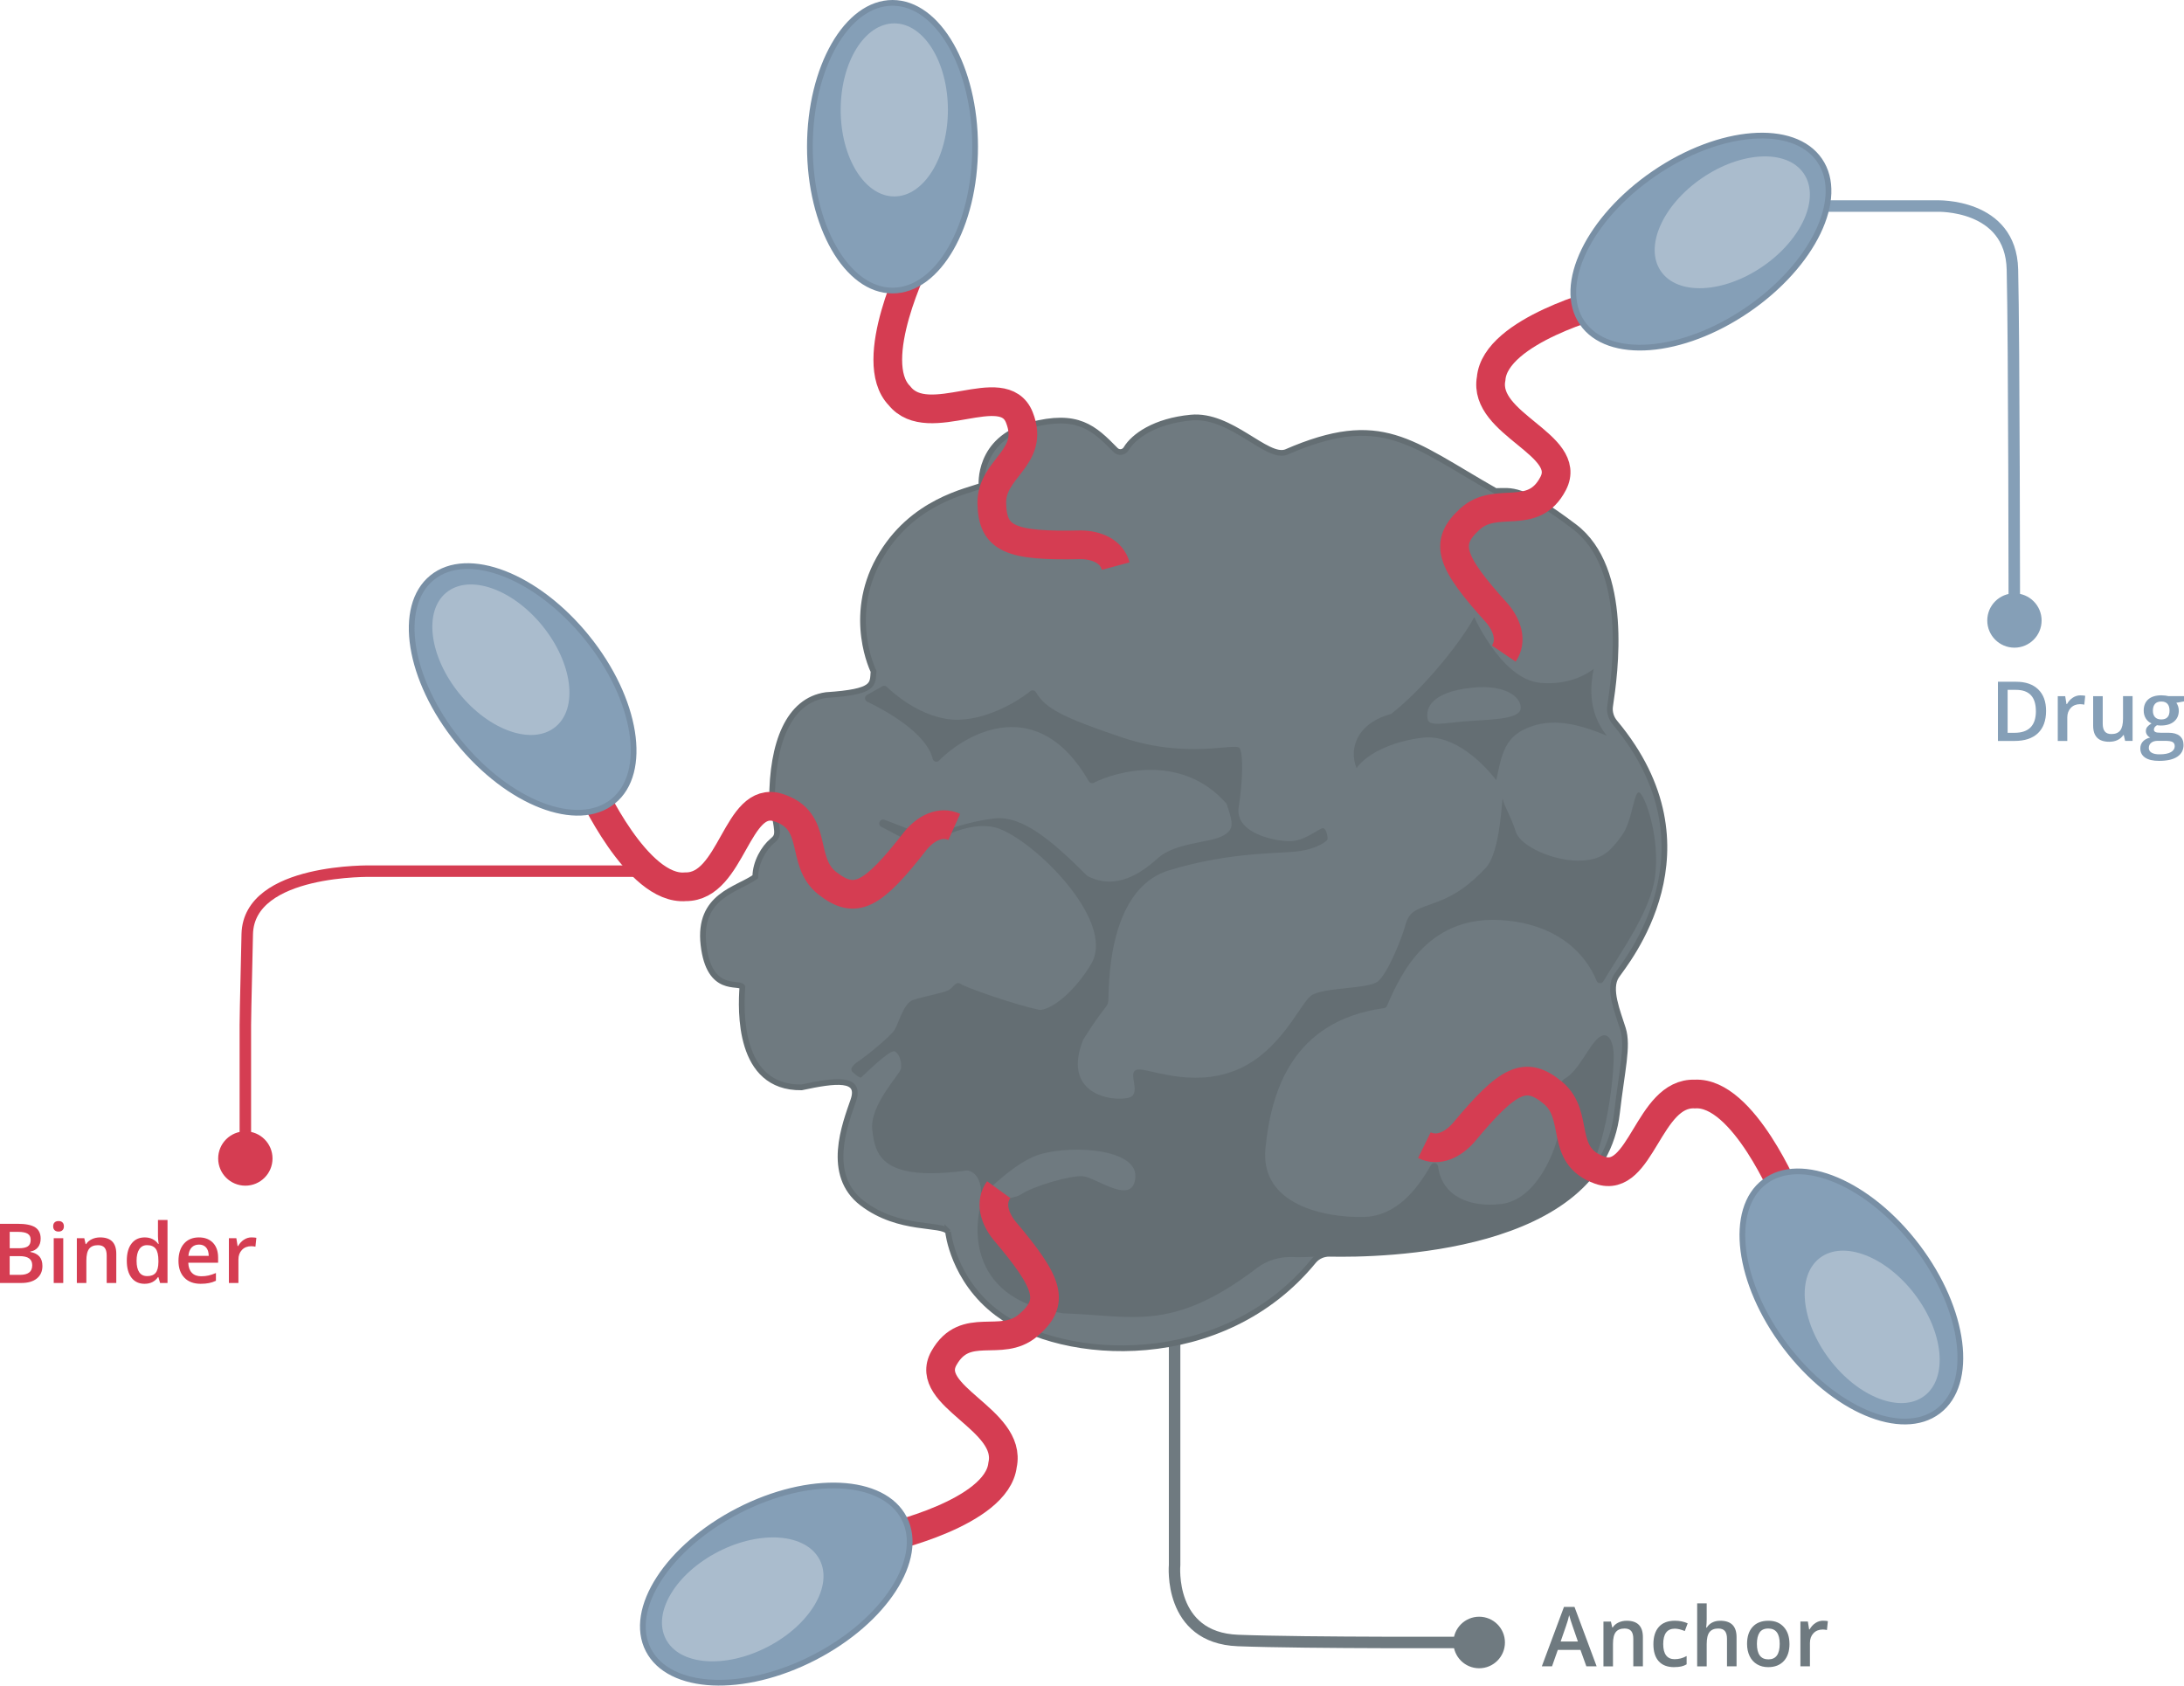 <?xml version="1.0" encoding="UTF-8"?>
<svg id="Layer_2" xmlns="http://www.w3.org/2000/svg" viewBox="0 0 747.57 577.02">
  <defs>
    <style>
      .cls-1 {
        fill: #aabccd;
      }

      .cls-2, .cls-3, .cls-4, .cls-5, .cls-6, .cls-7, .cls-8, .cls-9, .cls-10, .cls-11, .cls-12 {
        stroke-miterlimit: 10;
      }

      .cls-2, .cls-3, .cls-8, .cls-10, .cls-11, .cls-12 {
        stroke-width: 1.96px;
      }

      .cls-2, .cls-4, .cls-5, .cls-6, .cls-9 {
        fill: none;
      }

      .cls-2, .cls-4, .cls-7, .cls-8 {
        stroke: #6f7a80;
      }

      .cls-3 {
        stroke: #646e73;
      }

      .cls-3, .cls-7, .cls-13 {
        fill: #6f7a80;
      }

      .cls-4, .cls-5, .cls-9 {
        stroke-width: 3.93px;
      }

      .cls-5, .cls-12 {
        stroke: #859fb7;
      }

      .cls-6 {
        stroke-width: 9.82px;
      }

      .cls-6, .cls-9, .cls-11 {
        stroke: #d53d52;
      }

      .cls-8, .cls-14 {
        fill: #646e73;
      }

      .cls-15, .cls-11 {
        fill: #d53d52;
      }

      .cls-16, .cls-10, .cls-12 {
        fill: #859fb7;
      }

      .cls-10 {
        stroke: #788fa5;
      }
    </style>
  </defs>
  <g id="Layer_6">
    <g>
      <g>
        <path class="cls-15" d="M0,418.91h6.01c2.79,0,4.81.41,6.05,1.22,1.24.81,1.86,2.1,1.86,3.85,0,1.18-.3,2.17-.91,2.95s-1.49,1.28-2.63,1.48v.14c1.42.27,2.47.8,3.14,1.59s1,1.86,1,3.21c0,1.82-.64,3.25-1.91,4.28-1.27,1.03-3.04,1.54-5.3,1.54H0v-20.26ZM3.31,427.28h3.19c1.39,0,2.4-.22,3.04-.66.64-.44.96-1.18.96-2.24,0-.95-.34-1.64-1.03-2.07-.69-.42-1.78-.64-3.28-.64h-2.87v5.6ZM3.31,429.97v6.42h3.52c1.39,0,2.43-.26,3.14-.8.71-.53,1.06-1.37,1.06-2.51,0-1.05-.36-1.83-1.08-2.34-.72-.51-1.82-.76-3.28-.76h-3.35Z"/>
        <path class="cls-15" d="M18.2,419.78c0-.58.16-1.03.48-1.34.32-.31.77-.47,1.37-.47s1.02.16,1.34.47c.32.31.48.76.48,1.34s-.16.99-.48,1.31-.76.48-1.34.48-1.05-.16-1.37-.48-.48-.75-.48-1.31ZM21.65,439.17h-3.26v-15.33h3.26v15.33Z"/>
        <path class="cls-15" d="M39.79,439.17h-3.27v-9.42c0-1.18-.24-2.07-.71-2.65-.48-.58-1.23-.87-2.27-.87-1.38,0-2.38.41-3.02,1.22s-.96,2.18-.96,4.09v7.64h-3.26v-15.33h2.55l.46,2.01h.17c.46-.73,1.12-1.29,1.97-1.69.85-.4,1.79-.6,2.83-.6,3.68,0,5.52,1.87,5.52,5.61v9.99Z"/>
        <path class="cls-15" d="M49.49,439.45c-1.91,0-3.4-.69-4.48-2.08-1.07-1.39-1.61-3.33-1.61-5.83s.54-4.47,1.63-5.87c1.09-1.4,2.59-2.1,4.51-2.1s3.55.74,4.6,2.23h.17c-.16-1.1-.24-1.97-.24-2.61v-5.58h3.27v21.56h-2.55l-.57-2.01h-.15c-1.04,1.52-2.57,2.29-4.59,2.29ZM50.36,436.82c1.34,0,2.31-.38,2.92-1.13s.92-1.97.94-3.67v-.46c0-1.93-.31-3.3-.94-4.12s-1.61-1.22-2.95-1.22c-1.15,0-2.03.46-2.65,1.39-.62.93-.93,2.25-.93,3.97s.3,3,.9,3.89,1.5,1.34,2.7,1.34Z"/>
        <path class="cls-15" d="M68.7,439.45c-2.38,0-4.25-.7-5.59-2.09s-2.02-3.31-2.02-5.74.62-4.47,1.87-5.9c1.25-1.43,2.96-2.15,5.14-2.15,2.02,0,3.62.62,4.8,1.84,1.17,1.23,1.76,2.92,1.76,5.07v1.76h-10.21c.05,1.49.45,2.63,1.21,3.43.76.8,1.82,1.2,3.2,1.2.91,0,1.75-.08,2.53-.26.78-.17,1.62-.46,2.52-.85v2.65c-.79.38-1.6.65-2.41.8-.81.16-1.74.24-2.79.24ZM68.1,426.03c-1.03,0-1.86.33-2.49.98s-1,1.61-1.12,2.87h6.96c-.02-1.27-.32-2.22-.92-2.88s-1.4-.98-2.44-.98Z"/>
        <path class="cls-15" d="M86.13,423.57c.66,0,1.2.05,1.62.14l-.32,3.04c-.46-.11-.94-.17-1.44-.17-1.3,0-2.36.42-3.17,1.27-.81.85-1.21,1.95-1.21,3.31v8.01h-3.26v-15.33h2.55l.43,2.7h.17c.51-.91,1.17-1.64,1.99-2.18.82-.54,1.7-.8,2.64-.8Z"/>
      </g>
      <g>
        <path class="cls-13" d="M543,570.39l-2.02-5.63h-7.75l-1.98,5.63h-3.49l7.58-20.34h3.6l7.58,20.34h-3.52ZM540.11,561.91l-1.9-5.52c-.14-.37-.33-.95-.58-1.75-.25-.79-.41-1.38-.51-1.75-.25,1.14-.61,2.38-1.09,3.73l-1.83,5.28h5.9Z"/>
        <path class="cls-13" d="M562.34,570.39h-3.27v-9.42c0-1.18-.24-2.07-.71-2.65-.48-.58-1.23-.87-2.27-.87-1.38,0-2.38.41-3.02,1.22s-.96,2.18-.96,4.09v7.64h-3.26v-15.33h2.55l.46,2.01h.17c.46-.73,1.12-1.29,1.97-1.69.85-.4,1.79-.6,2.83-.6,3.68,0,5.52,1.87,5.52,5.61v9.99Z"/>
        <path class="cls-13" d="M573.05,570.67c-2.32,0-4.08-.68-5.29-2.03-1.21-1.35-1.81-3.3-1.81-5.83s.63-4.56,1.89-5.95,3.08-2.08,5.47-2.08c1.62,0,3.07.3,4.37.9l-.98,2.62c-1.38-.54-2.51-.8-3.41-.8-2.65,0-3.98,1.76-3.98,5.28,0,1.72.33,3.01.99,3.87.66.86,1.63,1.3,2.9,1.3,1.45,0,2.82-.36,4.12-1.08v2.84c-.58.34-1.2.59-1.86.73s-1.46.22-2.4.22Z"/>
        <path class="cls-13" d="M594.41,570.39h-3.27v-9.42c0-1.18-.24-2.07-.71-2.65s-1.23-.87-2.27-.87c-1.37,0-2.37.41-3.01,1.23-.64.82-.96,2.19-.96,4.11v7.61h-3.26v-21.56h3.26v5.47c0,.88-.06,1.82-.17,2.81h.21c.44-.74,1.06-1.31,1.85-1.72.79-.41,1.71-.61,2.76-.61,3.71,0,5.57,1.87,5.57,5.61v9.99Z"/>
        <path class="cls-13" d="M612.53,562.7c0,2.5-.64,4.46-1.93,5.86s-3.07,2.11-5.36,2.11c-1.43,0-2.7-.32-3.8-.97-1.1-.65-1.95-1.58-2.54-2.79-.59-1.21-.89-2.61-.89-4.21,0-2.49.64-4.43,1.91-5.82,1.27-1.39,3.07-2.09,5.39-2.09s3.97.71,5.27,2.14,1.94,3.35,1.94,5.77ZM601.38,562.7c0,3.54,1.31,5.31,3.92,5.31s3.88-1.77,3.88-5.31-1.3-5.25-3.91-5.25c-1.37,0-2.36.45-2.97,1.36s-.92,2.2-.92,3.89Z"/>
        <path class="cls-13" d="M624.05,554.78c.66,0,1.2.05,1.62.14l-.32,3.04c-.46-.11-.94-.17-1.44-.17-1.3,0-2.36.42-3.17,1.27-.81.85-1.21,1.95-1.21,3.31v8.01h-3.26v-15.33h2.55l.43,2.7h.17c.51-.91,1.17-1.64,1.99-2.18.82-.54,1.7-.8,2.64-.8Z"/>
      </g>
      <g>
        <path class="cls-16" d="M700.36,243.31c0,3.34-.93,5.9-2.79,7.67-1.86,1.77-4.53,2.65-8.02,2.65h-5.67v-20.26h6.26c3.22,0,5.73.87,7.53,2.61,1.79,1.74,2.69,4.18,2.69,7.33ZM696.87,243.42c0-4.85-2.27-7.28-6.8-7.28h-2.87v14.7h2.36c4.88,0,7.32-2.48,7.32-7.43Z"/>
        <path class="cls-16" d="M712.14,238.03c.66,0,1.2.05,1.62.14l-.32,3.04c-.46-.11-.94-.17-1.44-.17-1.3,0-2.36.42-3.17,1.27-.81.85-1.21,1.95-1.21,3.31v8.01h-3.26v-15.33h2.55l.43,2.7h.17c.51-.91,1.17-1.64,1.99-2.18.82-.54,1.7-.8,2.64-.8Z"/>
        <path class="cls-16" d="M727.42,253.63l-.46-2.01h-.17c-.45.71-1.1,1.27-1.93,1.68-.84.41-1.79.61-2.86.61-1.86,0-3.24-.46-4.16-1.39s-1.37-2.32-1.37-4.2v-10.02h3.28v9.45c0,1.17.24,2.05.72,2.64.48.59,1.23.88,2.26.88,1.37,0,2.37-.41,3.01-1.23.64-.82.96-2.19.96-4.11v-7.64h3.27v15.33h-2.56Z"/>
        <path class="cls-16" d="M747.57,238.3v1.79l-2.62.48c.24.32.44.72.6,1.19.16.47.24.97.24,1.5,0,1.58-.55,2.82-1.64,3.73-1.09.91-2.59,1.36-4.5,1.36-.49,0-.93-.04-1.33-.11-.7.43-1.05.94-1.05,1.53,0,.35.16.61.49.79.33.18.93.26,1.81.26h2.67c1.69,0,2.97.36,3.85,1.08s1.32,1.76,1.32,3.12c0,1.74-.72,3.08-2.15,4.02-1.43.94-3.5,1.41-6.21,1.41-2.09,0-3.68-.37-4.78-1.11s-1.65-1.79-1.65-3.16c0-.94.3-1.73.89-2.38.6-.64,1.43-1.09,2.5-1.34-.43-.18-.79-.48-1.07-.89-.28-.41-.42-.84-.42-1.3,0-.57.16-1.06.49-1.46.32-.4.8-.79,1.44-1.18-.79-.34-1.44-.9-1.93-1.67s-.74-1.67-.74-2.71c0-1.66.52-2.95,1.57-3.87,1.05-.91,2.54-1.37,4.48-1.37.43,0,.89.03,1.37.09.48.06.83.12,1.07.19h5.31ZM735.52,256.02c0,.7.32,1.24.95,1.62s1.52.57,2.67.57c1.77,0,3.09-.25,3.96-.76.87-.51,1.3-1.18,1.3-2.02,0-.67-.24-1.14-.71-1.42-.48-.28-1.36-.42-2.65-.42h-2.47c-.93,0-1.67.22-2.22.66-.55.44-.82,1.03-.82,1.78ZM736.92,243.27c0,.96.25,1.7.74,2.22.49.52,1.2.78,2.13.78,1.88,0,2.83-1.01,2.83-3.02,0-1-.23-1.77-.7-2.31-.47-.54-1.18-.81-2.13-.81s-1.66.27-2.14.8c-.48.54-.73,1.32-.73,2.34Z"/>
      </g>
      <path class="cls-5" d="M571.38,70.53h91.59s25.32-.95,25.87,21.69c.59,23.99.65,120.18.65,120.18"/>
      <circle class="cls-12" cx="689.53" cy="212.4" r="8.32"/>
      <path class="cls-4" d="M402.06,424.05v111.63s-2.29,24.95,21.69,25.87c23.98.92,82.56.65,82.56.65"/>
      <circle class="cls-7" cx="506.31" cy="562.23" r="8.32"/>
      <path class="cls-3" d="M324.52,421.65s1.66,16.49,16.91,27.91c22.4,16.78,77.09,20.09,108.18-17.89,1.35-1.65,3.4-2.55,5.53-2.5,17.23.37,92.96-.72,98.36-48.36,1.66-14.42,3.88-22.73,2.03-28.65s-5.17-13.68-2.22-18.11c2.9-4.36,35.76-43.3-.54-86.72-1.31-1.57-1.94-3.6-1.64-5.63,1.65-11.05,6.8-47.01-12.24-61.42-18.3-13.86-21.44-12.2-26.98-12.2-29.2-16.63-39-27.54-71.71-13.31-6.65,2.4-18.85-13.12-32.53-11.83-12.38,1.17-19.61,6.37-22.2,10.67-.78,1.3-2.55,1.52-3.61.44-7.42-7.58-12.94-12.85-29.26-8.52-18.11,4.81-16.63,20.7-16.63,20.7-4.44,1.85-24.03,5.17-35.11,25.13-11.09,19.96-1.85,38.44-1.85,38.44-.37,4.44.74,7.02-16.26,8.13-12.94,1.85-18.48,16.63-18.48,35.85,1.85,11.46,2.68,11.92,0,14.14-2.68,2.22-5.73,7.21-5.73,12.2-6.1,4.44-19.68,6.38-17.74,23.29,1.94,16.91,12.2,12.48,13.31,14.42-.55,7.76-1.66,34.65,20.24,34.38,11.64-2.5,20.51-3.6,17.74,4.44s-9.7,25.5,3.05,35.21c12.75,9.7,27.23,6.67,29.39,9.8Z"/>
      <path class="cls-2" d="M376.82,193.78s-4.62,8.5-25.69,4.25c-.37,5.36-2.59,14.42-3.7,17.74,9.43-8.5,18.85-13.68,23.29-13.31,4.44.37,13.49,2.31,13.49,2.31,0,0-8.13-8.59-7.39-11Z"/>
      <path class="cls-14" d="M296.87,240.2c5.7,2.74,20.2,10.51,22.39,19.56.24.98,1.45,1.32,2.16.6,9.68-9.72,33.98-23.03,51.26,7.05.35.6,1.08.85,1.7.54,7.46-3.78,30.06-10.33,45.31,7.02.12.14.22.31.28.49,2.14,6.44,2.62,8.63-1.75,10.81-4.44,2.22-16.08,2.22-21.9,7.49s-14.29,11.01-23.91,6.2c-.13-.07-.26-.16-.37-.27-11.85-11.84-22.06-20.63-31.72-19.52-9.7,1.11-17.47,4.44-21.35,5.54-2.51.72-9.81-2.79-16.27-5.1-1.52-.54-2.47,1.64-1.04,2.4,5.11,2.71,11.09,5.84,12.6,6.44,2.77,1.11,14.14-8.46,25.64-6.38s42.83,31.74,33.54,46.99c-5.05,8.46-12.38,15.03-17.23,15.64-.16.02-.3.01-.46-.02-8.26-1.73-25.02-7.59-26.8-8.82-1.8-1.25-2.5,1.11-4.3,2.08-1.8.97-8.73,2.22-12.06,3.33s-4.99,8.04-6.38,10.26c-1.39,2.22-9.7,9.01-12.48,10.81-1.39.9-1.98,1.7-2.22,2.27-.2.48-.04,1.03.34,1.38.83.76,2.47,2.17,2.98,1.76.69-.55,9.7-9.56,11.37-8.87,1.66.69,2.5,3.74,2.22,5.82s-10.81,12.48-9.84,21.07,3.17,17.83,32.31,13.9c.17-.02.35-.02.52.02,3.53.84,4.54,5.13,4.36,7.66s8.32-8.13,17.93-12.38,35.48-3.51,34.93,6.84c-.55,10.35-13.49.18-17.93-.18-4.44-.37-17.37,3.57-21.07,6.13s-12.57.71-13.86,3.85-7.2,32.12,28.2,36.95c.05,0,.1.01.15.01,23.61.75,36.73,6.44,65.17-14.79,5.73-4.81,11.83-4.62,14.6-4.44s37.05-1.53,47.9-3.65,40.77-7.87,49.77-21.2c9.01-13.32,10.81-38.54,10.81-43.81s-1.94-9.15-5.27-6.38c-3.33,2.77-6.65,11.09-11.37,13.86s-.55,11.37-2.22,18.85c-1.66,7.49-8.04,22.73-19.68,24.12-10.21,1.22-20.21-2.26-21.58-12.86-.16-1.24-1.79-1.58-2.41-.49-4.77,8.36-11.87,17.55-23.14,17.79-13.31.28-35.48-4.16-33.54-23.56,1.93-19.26,9.04-43.56,40.57-47.93.45-.06.84-.34,1.02-.76,4.81-11.2,14.39-31.93,41.02-29.21,21.07,2.15,28.47,14.97,30.73,20.62.4,1,1.76,1.1,2.32.18,5.94-9.95,16.16-24.03,17.69-35.77,1.66-12.75-2.77-26.06-4.99-28.55s-2.5,9.15-6.38,14.42c-3.88,5.27-6.65,8.59-14.97,8.59s-19.68-4.71-21.35-9.98-4.16-9.15-4.44-11.09-.55,18.02-5.82,23.56c-5.27,5.54-9.98,9.15-16.63,11.64s-9.43,2.77-10.81,7.76-6.1,16.63-9.43,19.41c-3.33,2.77-19.13,1.94-23.01,4.99s-10.53,19.41-25.78,25.5c-15.25,6.1-29.86-.83-33.5-.28-3.64.55.79,6.93-1.98,9.15-2.77,2.21-24.86,1.39-16.69-19.28.03-.08.08-.17.13-.25,7.42-11.79,8.24-10.7,8.52-13.19s-1.11-37.98,20.79-44.63c21.9-6.65,38.53-5.54,45.19-6.65,4.92-.82,7.57-2.55,8.61-3.4.35-.28.52-.72.46-1.17-.15-1.11-.57-3.19-1.59-3.19-1.39,0-6.1,4.44-11.37,4.44s-18.85-2.77-17.47-11.64c1.39-8.87,1.66-18.3.28-20.24-1.39-1.94-17.83,3.88-40.1-3.6-20.57-6.91-26.4-10.04-29.57-15.5-.4-.7-1.31-.88-1.94-.37-5.34,4.35-17.75,11.28-28.74,9.49-10-1.63-18.05-8.72-20.38-10.96-.42-.4-1.05-.48-1.55-.19l-5.23,2.96c-.92.52-.88,1.85.07,2.31Z"/>
      <path class="cls-8" d="M504.53,208.75s9.61,22.92,22.92,24.03c13.31,1.11,19.78-6.65,19.78-6.65-4.81,17,2.77,24.4,6.47,28.46-14.05-6.65-22.92-7.76-30.68-4.44-7.76,3.33-8.13,9.24-10.35,19.22-5.54-7.76-15.52-17-25.5-15.89-9.98,1.11-19.96,5.54-22.92,11.46-4.07-7.02-1.85-17.74,11.46-21.44,13.68-10.72,28.09-30.68,28.83-34.75Z"/>
      <path class="cls-3" d="M503.6,234.44c-14.11,1.5-16.63,7.35-15.94,11.64s6.65,2.22,15.94,1.66c9.29-.55,17.33-.83,17.88-4.99s-4.85-9.7-17.88-8.32Z"/>
      <g>
        <path class="cls-6" d="M313.71,88.62s-17.47,34.93-5.82,46.85c9.98,12.48,35.48-6.53,41.03,7.41,5.54,13.94-9.7,17.26-9.43,29.46s6.38,14.69,30.49,14.14c5.27.07,10.53,2.13,11.92,7.3"/>
        <ellipse class="cls-10" cx="305.5" cy="50.22" rx="28.28" ry="49.24"/>
        <ellipse class="cls-1" cx="306.11" cy="37.62" rx="18.35" ry="29.62"/>
      </g>
      <g>
        <path class="cls-6" d="M549.65,103.35s-37.84,9.65-39.24,26.25c-2.9,15.71,28.15,22.56,21.24,35.88-6.91,13.31-19.4,3.96-28.45,12.15-9.04,8.19-6.94,14.44,9.26,32.31,3.39,4.03,5.29,9.36,2.28,13.79"/>
        <g>
          <ellipse class="cls-10" cx="582.21" cy="82.7" rx="49.24" ry="28.28" transform="translate(54.92 343.03) rotate(-34.36)"/>
          <ellipse class="cls-1" cx="592.95" cy="76.09" rx="29.62" ry="18.35" transform="translate(60.52 347.94) rotate(-34.36)"/>
        </g>
      </g>
      <g>
        <path class="cls-6" d="M611.65,409.65s-14.87-36.11-31.51-35.16c-15.96-.67-18.38,31.05-32.53,26.07-14.15-4.97-6.65-18.66-16.03-26.46-9.38-7.8-15.27-4.84-30.69,13.71-3.51,3.93-8.52,6.55-13.33,4.19"/>
        <g>
          <ellipse class="cls-10" cx="633.71" cy="443.79" rx="28.28" ry="49.24" transform="translate(-139.41 472.49) rotate(-37.13)"/>
          <ellipse class="cls-1" cx="640.84" cy="454.2" rx="18.35" ry="29.62" transform="translate(-144.25 478.9) rotate(-37.13)"/>
        </g>
      </g>
      <g>
        <path class="cls-6" d="M303.11,526.43s38.13-8.43,40.06-24.98c3.41-15.61-27.42-23.45-20.08-36.54,7.34-13.08,19.52-3.33,28.82-11.23,9.3-7.9,7.4-14.21-8.22-32.59-3.26-4.14-4.98-9.52-1.84-13.86"/>
        <g>
          <ellipse class="cls-10" cx="265.68" cy="542.28" rx="49.24" ry="28.28" transform="translate(-218.59 181.54) rotate(-27.22)"/>
          <ellipse class="cls-1" cx="254.2" cy="547.51" rx="29.62" ry="18.35" transform="translate(-222.25 176.87) rotate(-27.22)"/>
        </g>
      </g>
      <g>
        <path class="cls-6" d="M202.06,269.41s16.03,35.61,32.62,34.13c15.98.15,17.37-31.62,31.67-27.11s7.25,18.43,16.87,25.93c9.63,7.5,15.42,4.35,30.23-14.69,3.38-4.04,8.31-6.82,13.19-4.62"/>
        <g>
          <ellipse class="cls-10" cx="178.9" cy="235.99" rx="28.28" ry="49.24" transform="translate(-108.62 165.08) rotate(-38.98)"/>
          <ellipse class="cls-1" cx="171.45" cy="225.82" rx="18.35" ry="29.62" transform="translate(-103.88 158.13) rotate(-38.98)"/>
        </g>
      </g>
      <path class="cls-9" d="M221.39,298.2h-93.96s-42.25-1.1-42.8,21.54c-.59,23.99-.65,31.06-.65,31.06v44.25"/>
      <circle class="cls-11" cx="83.98" cy="396.56" r="8.32"/>
    </g>
  </g>
</svg>